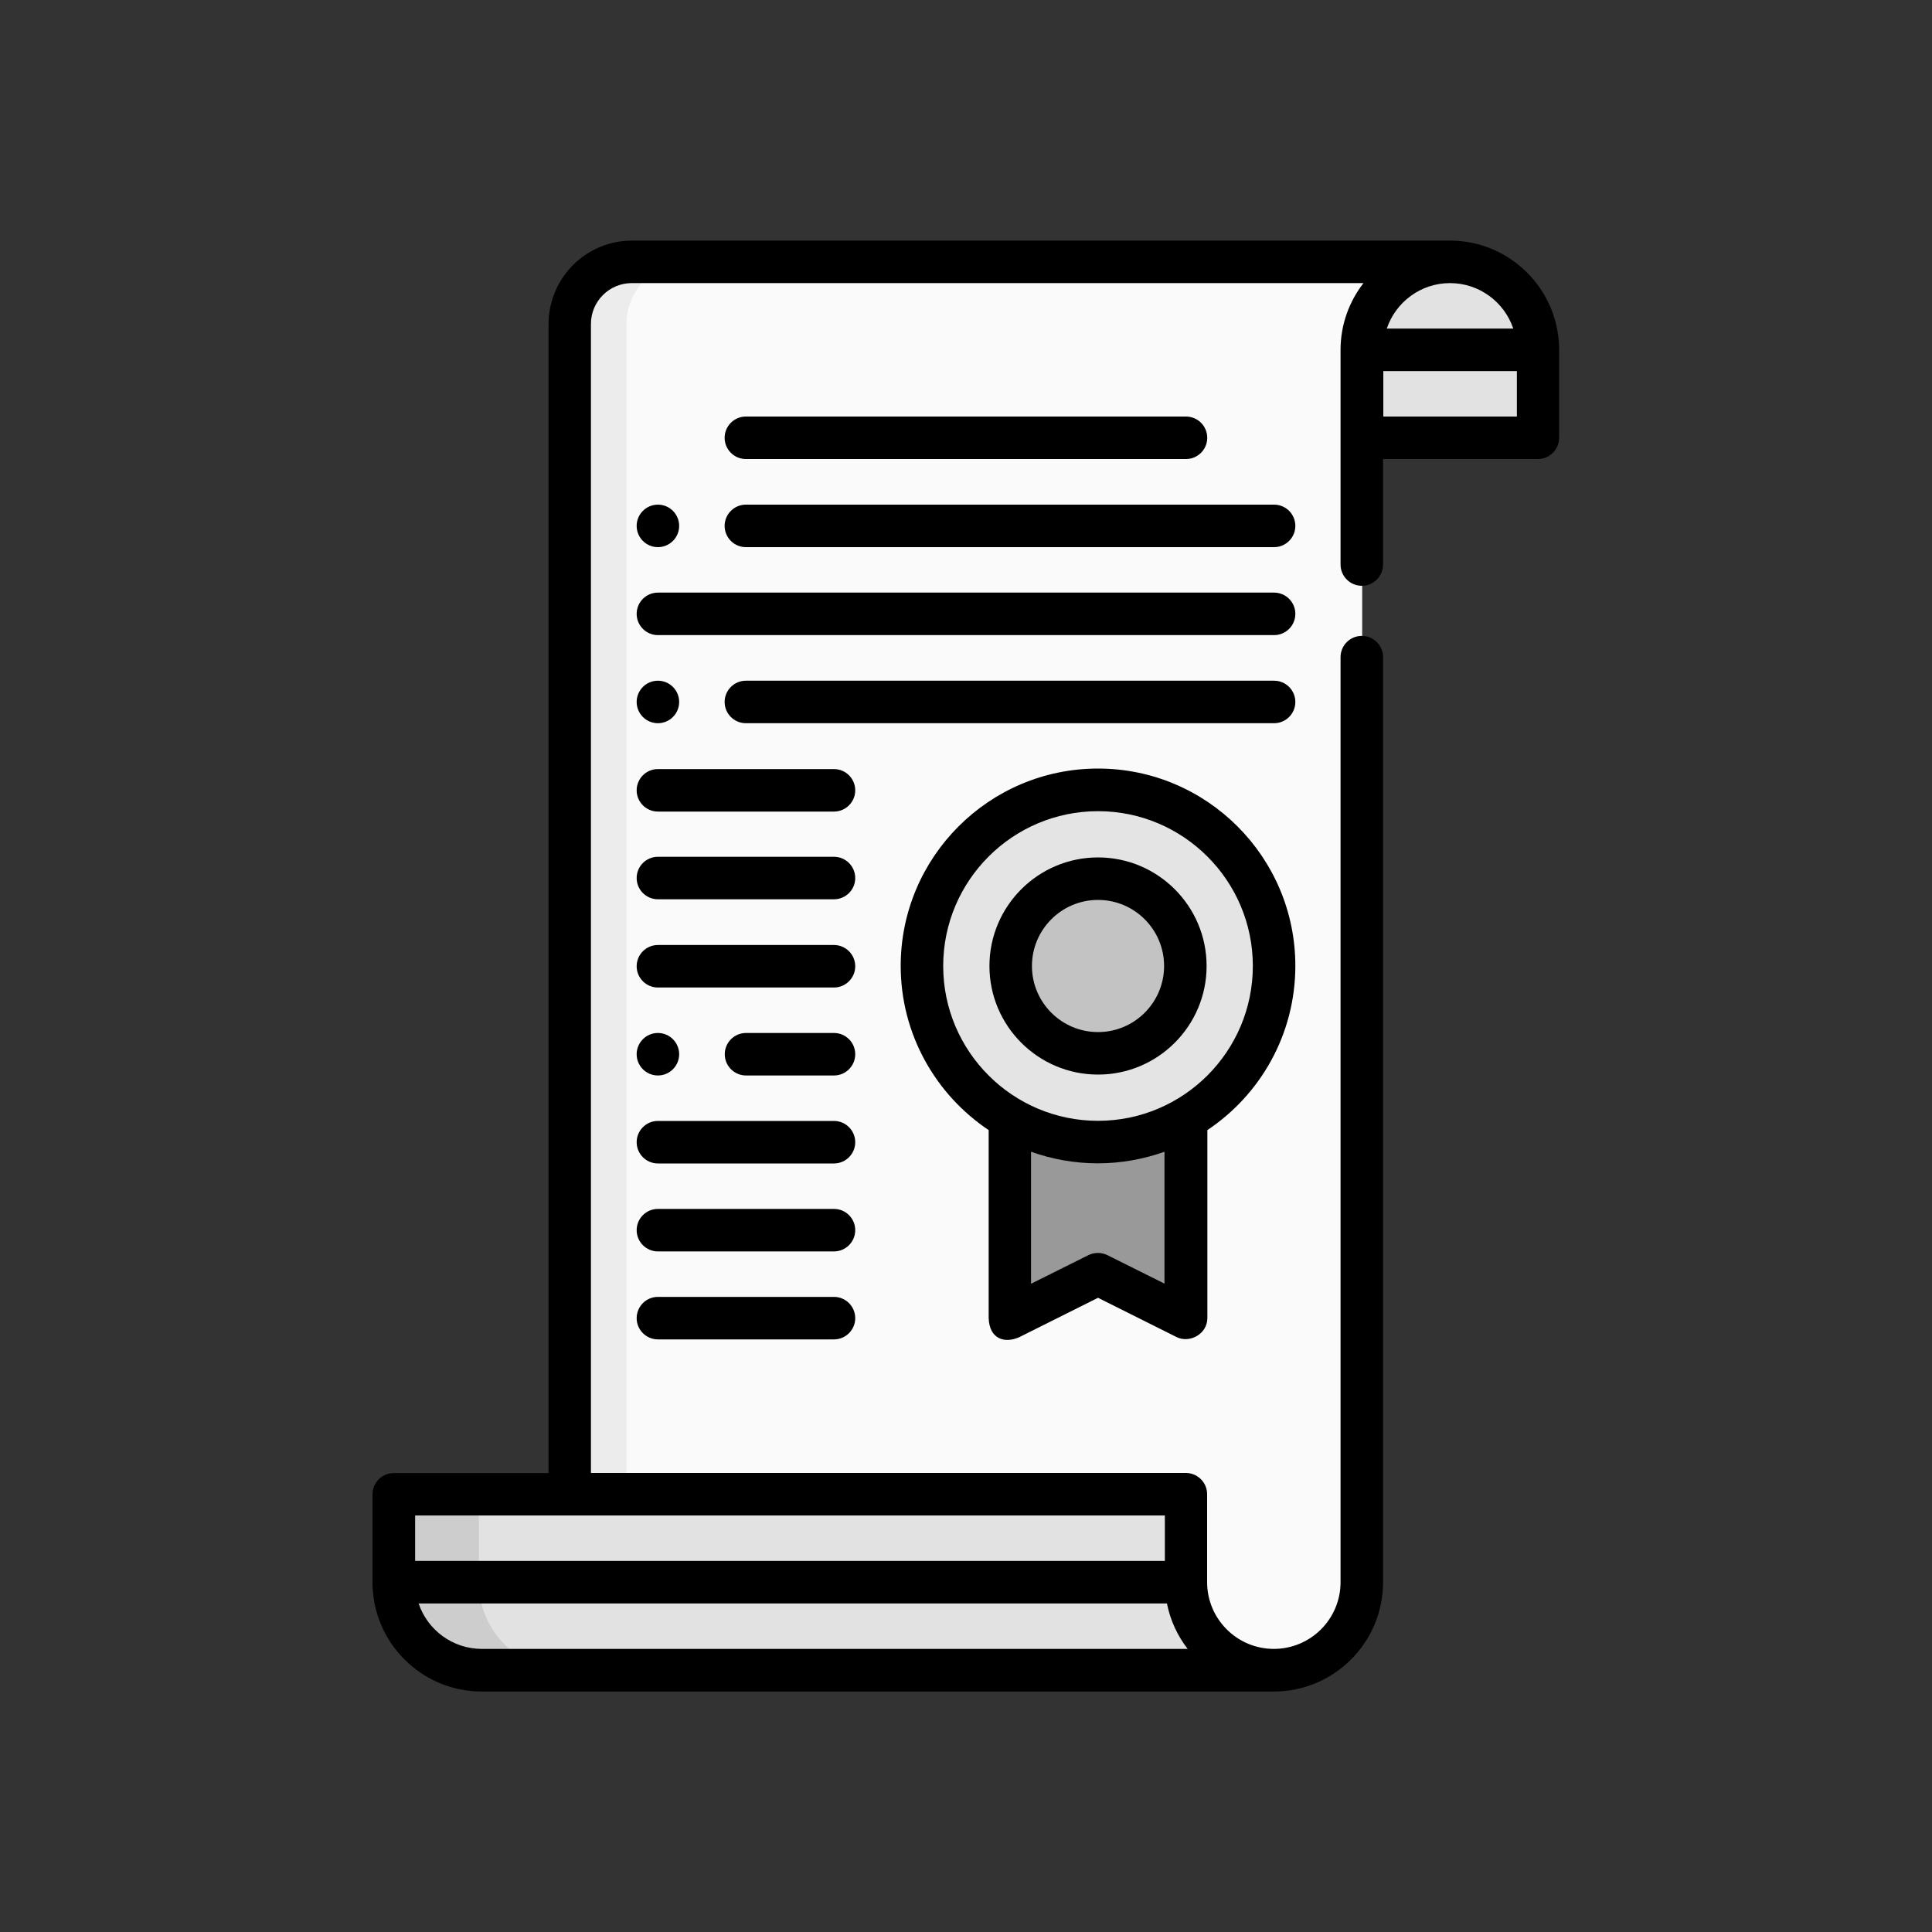 <svg viewBox="0 0 150 150" version="1.1" xmlns="http://www.w3.org/2000/svg" id="Layer_1">
  
  <rect x="0" y="0" width="150" height="150" fill="#333333" stroke="none"/>
  
  <defs>
    <style>
      .st0 {
        fill: #e4e4e4;
      }

      .st1 {
        fill: #c3c3c3;
      }

      .st2 {
        fill: #cdcdcd;
      }

      .st3 {
        fill: #fff;
      }

      .st4 {
        fill: #fafafa;
      }

      .st5 {
        fill: #e2e2e2;
      }

      .st6 {
        fill: #ececec;
      }

      .st7 {
        fill: #999;
      }
    </style>
  </defs>
  <path d="M98.92,129.68h-54.68V25.15c0-2.66,2.16-4.83,4.83-4.83h63.52l-6.83,13.67v88.85c0,3.77-3.06,6.83-6.83,6.83Z" class="st4"></path>
  <path d="M53.47,20.32c-2.66,0-4.83,2.16-4.83,4.83v104.53h-4.4V25.15c0-2.66,2.16-4.83,4.83-4.83h4.4Z" class="st6"></path>
  <path d="M112.59,20.33c3.77,0,6.83,3.06,6.83,6.83v6.83h-13.67v-6.83c0-3.77,3.06-6.83,6.83-6.83h0Z" class="st5"></path>
  <path d="M98.92,129.68h-61.51c-3.77,0-6.83-3.06-6.83-6.83v-6.83h61.51v6.83c0,3.77,3.06,6.83,6.83,6.83Z" class="st5"></path>
  <path d="M44.01,129.68h-6.6c-3.77,0-6.83-3.06-6.83-6.83v-6.84h6.6v6.84c0,3.77,3.06,6.83,6.83,6.83Z" class="st2"></path>
  <path d="M78.42,102.34v-17.09h13.67v17.09l-6.83-3.41-6.83,3.41Z" class="st7"></path>
  <circle r="13.67" cy="75" cx="85.25" class="st3"></circle>
  <circle r="13.67" cy="75" cx="85.25" class="st0"></circle>
  <path d="M85.25,81.78c-3.74,0-6.78-3.04-6.78-6.78s3.04-6.78,6.78-6.78,6.78,3.04,6.78,6.78-3.04,6.78-6.78,6.78Z" class="st1"></path>
  <g>
    <g>
      <path d="M64.75,100.69h-13.67c-.91,0-1.65.74-1.65,1.65s.74,1.65,1.65,1.65h13.67c.91,0,1.65-.74,1.65-1.65s-.74-1.65-1.65-1.65Z"></path>
      <path d="M64.75,93.86h-13.67c-.91,0-1.65.74-1.65,1.65s.74,1.65,1.65,1.65h13.67c.91,0,1.65-.74,1.65-1.65s-.74-1.65-1.65-1.65Z"></path>
      <path d="M64.75,73.37h-13.67c-.91,0-1.65.74-1.65,1.65s.74,1.65,1.65,1.65h13.67c.91,0,1.65-.74,1.65-1.65s-.74-1.65-1.65-1.65h0Z"></path>
      <path d="M64.75,59.71h-13.67c-.91,0-1.65.74-1.65,1.65s.74,1.65,1.65,1.65h13.67c.91,0,1.65-.74,1.65-1.65s-.74-1.65-1.65-1.65Z"></path>
      <path d="M64.75,66.52h-13.67c-.91,0-1.65.74-1.65,1.65s.74,1.65,1.65,1.65h13.67c.91,0,1.65-.74,1.65-1.65s-.74-1.65-1.65-1.65Z"></path>
      <path d="M64.75,80.2h-6.83c-.91,0-1.65.74-1.65,1.65s.74,1.65,1.65,1.65h6.83c.91,0,1.65-.74,1.65-1.65s-.74-1.65-1.65-1.65Z"></path>
      <path d="M64.75,87.03h-13.67c-.91,0-1.65.74-1.65,1.65s.74,1.65,1.65,1.65h13.67c.91,0,1.65-.74,1.65-1.65s-.74-1.65-1.65-1.65Z"></path>
      <path d="M98.92,52.85h-41.01c-.91,0-1.65.74-1.65,1.65s.74,1.65,1.65,1.65h41.01c.91,0,1.65-.74,1.65-1.65s-.74-1.65-1.65-1.65Z"></path>
      <path d="M98.92,46.01h-47.84c-.91,0-1.65.74-1.65,1.65s.74,1.65,1.65,1.65h47.84c.91,0,1.65-.74,1.65-1.65s-.74-1.65-1.65-1.65Z"></path>
      <path d="M57.91,42.48h41.01c.91,0,1.65-.74,1.65-1.65s-.74-1.65-1.65-1.65h-41.01c-.91,0-1.65.74-1.65,1.65s.74,1.65,1.65,1.65h0Z"></path>
      <path d="M57.91,35.64h34.17c.91,0,1.65-.74,1.65-1.65s-.74-1.65-1.65-1.65h-34.17c-.91,0-1.65.74-1.65,1.65s.74,1.65,1.65,1.65h0Z"></path>
    </g>
    <g>
      <path d="M112.61,18.68s-.01,0-.02,0h-63.52c-3.57,0-6.48,2.9-6.48,6.48v89.21h-12.02c-.91,0-1.65.74-1.65,1.65v6.83c0,4.68,3.81,8.48,8.48,8.48h61.5s0,0,0,0c4.68,0,8.48-3.81,8.48-8.48V51.02c0-.91-.74-1.65-1.65-1.65s-1.65.74-1.65,1.65v71.82c0,2.86-2.32,5.18-5.18,5.18,0,0,0,0,0,0-2.86,0-5.18-2.33-5.18-5.18v-6.83c0-.91-.74-1.65-1.65-1.65h-46.19V25.15c0-1.75,1.42-3.17,3.17-3.17h56.81c-1.11,1.43-1.78,3.23-1.78,5.18v16.67c0,.91.74,1.65,1.65,1.65s1.65-.74,1.65-1.65v-8.19h12.02c.91,0,1.65-.74,1.65-1.65v-6.83c0-4.67-3.8-8.48-8.47-8.48h0ZM37.41,128.02c-2.28,0-4.22-1.48-4.91-3.53h58.1c.26,1.31.82,2.51,1.61,3.53h-54.8ZM90.44,121.19h-58.21v-3.53h58.21v3.53h0ZM117.5,25.51h-9.83c.69-2.05,2.63-3.53,4.91-3.53s4.22,1.48,4.91,3.53ZM107.4,32.34v-3.53h10.37v3.53h-10.37Z"></path>
      <path d="M79.15,103.81l6.1-3.05,6.1,3.05c1,.5,2.39-.22,2.39-1.48v-14.59c4.12-2.75,6.83-7.44,6.83-12.75,0-8.45-6.87-15.32-15.32-15.32s-15.32,6.87-15.32,15.32c0,5.31,2.72,10,6.83,12.75v14.59c.05,1.64,1.25,2,2.39,1.48h0ZM90.43,99.67l-4.45-2.22c-.46-.23-1.01-.23-1.48,0l-4.45,2.22v-10.25c1.62.58,3.37.9,5.18.9s3.56-.32,5.18-.9v10.25h0ZM73.23,75c0-6.63,5.39-12.02,12.02-12.02s12.02,5.39,12.02,12.02-5.39,12.02-12.02,12.02-12.02-5.39-12.02-12.02h0Z"></path>
      <path d="M93.68,75c0-4.65-3.78-8.43-8.43-8.43s-8.43,3.78-8.43,8.43,3.78,8.43,8.43,8.43c4.65,0,8.43-3.78,8.43-8.43ZM80.12,75c0-2.83,2.3-5.13,5.13-5.13s5.13,2.3,5.13,5.13-2.3,5.13-5.13,5.13-5.13-2.3-5.13-5.13Z"></path>
    </g>
    <path d="M51.08,42.48c-.91,0-1.65-.74-1.65-1.65s.74-1.65,1.65-1.65,1.65.74,1.65,1.65-.74,1.65-1.65,1.65Z"></path>
    <path d="M51.08,56.15c-.91,0-1.65-.74-1.65-1.65s.74-1.65,1.65-1.65,1.65.74,1.65,1.65-.74,1.65-1.65,1.65Z"></path>
    <path d="M51.08,83.5c-.91,0-1.65-.74-1.65-1.65s.74-1.65,1.65-1.65,1.65.74,1.65,1.65-.74,1.65-1.65,1.65Z"></path>
  </g>
</svg>